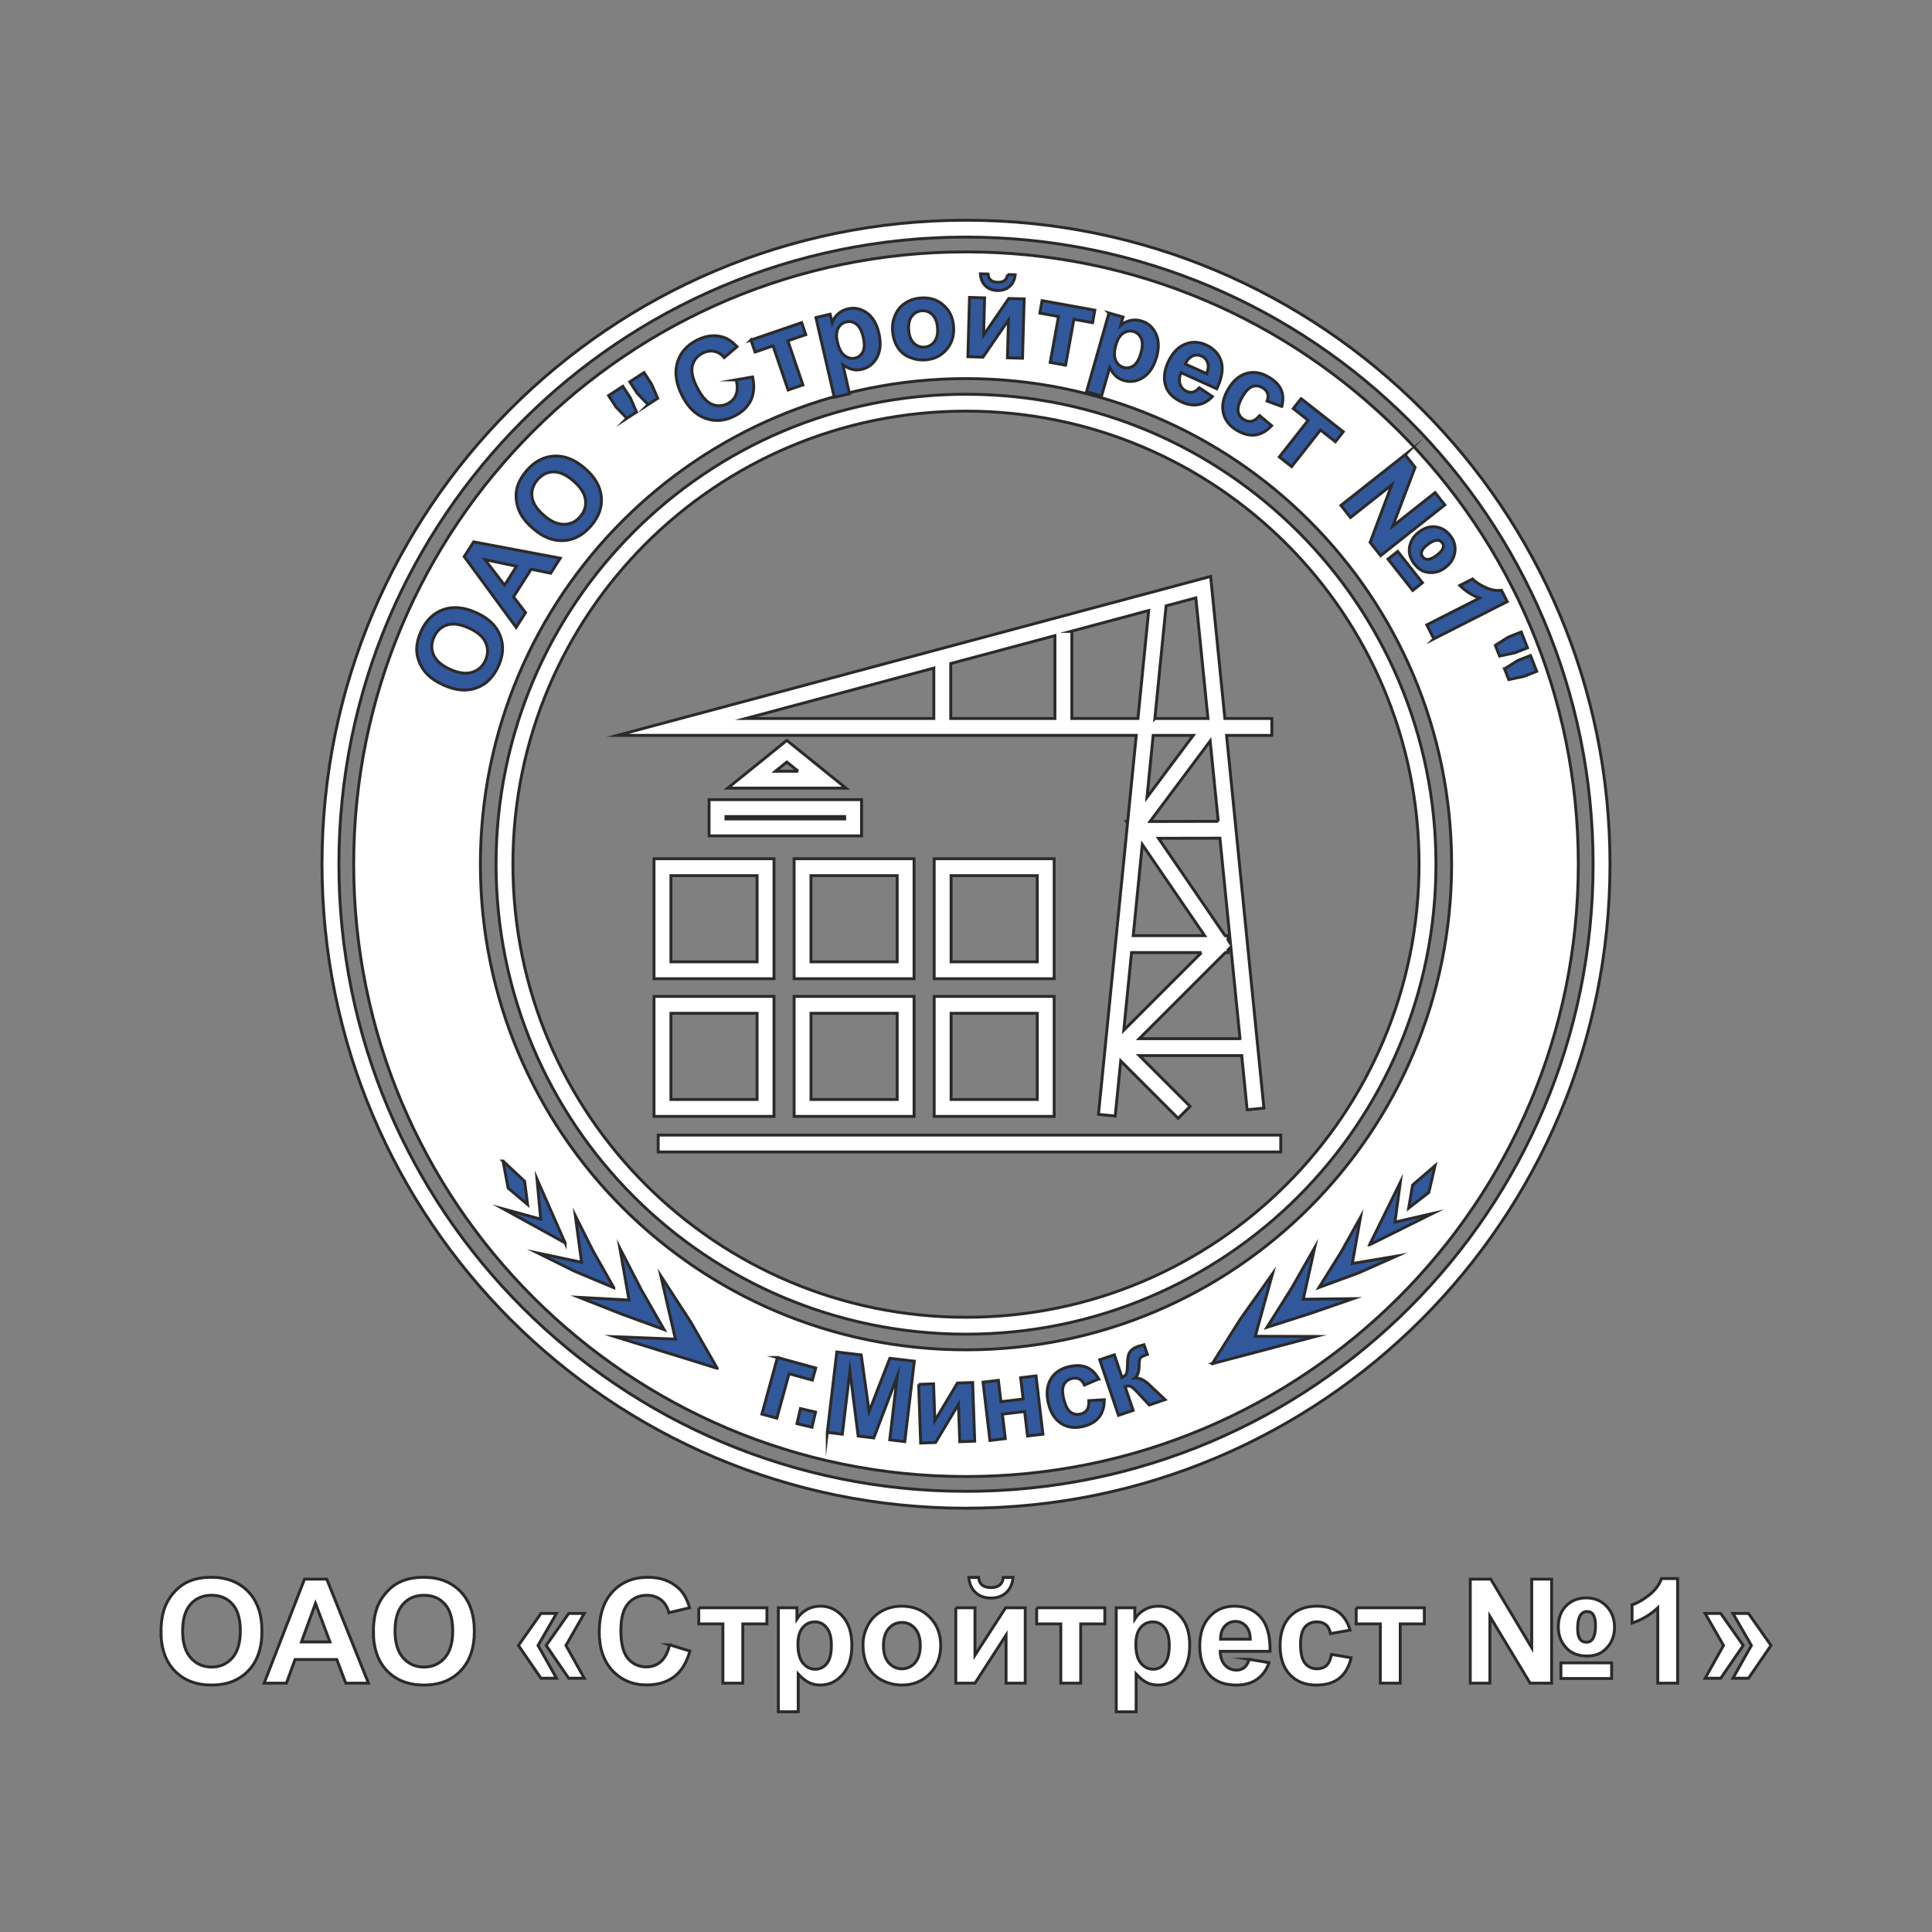 <?xml version="1.0" encoding="UTF-8"?>
<!DOCTYPE svg PUBLIC "-//W3C//DTD SVG 1.0//EN" "http://www.w3.org/TR/2001/REC-SVG-20010904/DTD/svg10.dtd">
<!-- Creator: CorelDRAW 2021 (64-Bit) -->
<svg xmlns="http://www.w3.org/2000/svg" xml:space="preserve" width="600px" height="600px" version="1.0" shape-rendering="geometricPrecision" text-rendering="geometricPrecision" image-rendering="optimizeQuality" fill-rule="evenodd" clip-rule="evenodd"
viewBox="0 0 600 600"
 xmlns:xlink="http://www.w3.org/1999/xlink"
 xmlns:xodm="http://www.corel.com/coreldraw/odm/2003">
 <rect x="0" y="0" width="600" height="600" fill="#808080" stroke="none"/>
 <g id="Слой_x0020_1">
  <g id="_1775073790960">
   <rect fill="none" width="600" height="600"/>
   <g>
    <g>
     <path fill="white" fill-rule="nonzero" stroke="#2B2A29" stroke-width="0.9" stroke-miterlimit="22.926" d="M300 122.44c40.3,0 76.79,16.33 103.2,42.74 26.41,26.41 42.75,62.91 42.75,103.21 0,40.3 -16.34,76.79 -42.75,103.2 -26.41,26.41 -62.9,42.75 -103.2,42.75 -40.3,0 -76.8,-16.34 -103.21,-42.75 -26.41,-26.41 -42.74,-62.9 -42.74,-103.2 0,-40.3 16.33,-76.8 42.74,-103.21 26.41,-26.41 62.91,-42.74 103.21,-42.74zm0 -44.21c52.51,0 100.05,21.29 134.46,55.7 34.41,34.41 55.7,81.95 55.7,134.46 0,52.5 -21.29,100.05 -55.7,134.46 -34.41,34.41 -81.96,55.7 -134.46,55.7 -52.51,0 -100.05,-21.29 -134.46,-55.7 -34.41,-34.41 -55.7,-81.95 -55.7,-134.46 0,-52.51 21.29,-100.05 55.7,-134.46 34.41,-34.41 81.95,-55.7 134.46,-55.7zm106.64 83.52c-27.29,-27.29 -64.99,-44.17 -106.64,-44.17 -41.65,0 -79.36,16.88 -106.64,44.17 -27.29,27.28 -44.17,64.99 -44.17,106.64 0,41.64 16.88,79.35 44.17,106.64 27.28,27.29 64.99,44.17 106.64,44.17 41.64,0 79.35,-16.88 106.64,-44.17 27.29,-27.29 44.17,-65 44.17,-106.64 0,-41.65 -16.88,-79.36 -44.17,-106.64zm-106.64 -93.36c55.23,0 105.23,22.39 141.42,58.58 36.19,36.19 58.58,86.19 58.58,141.42 0,55.23 -22.39,105.23 -58.58,141.42 -36.19,36.19 -86.19,58.58 -141.42,58.58 -55.23,0 -105.23,-22.39 -141.42,-58.58 -36.19,-36.19 -58.58,-86.19 -58.58,-141.42 0,-55.23 22.39,-105.23 58.58,-141.42 36.19,-36.19 86.19,-58.58 141.42,-58.58zm137.71 62.29c-35.24,-35.24 -83.93,-57.05 -137.71,-57.05 -53.78,0 -102.47,21.81 -137.71,57.05 -35.24,35.24 -57.04,83.93 -57.04,137.71 0,53.78 21.8,102.47 57.04,137.71 35.24,35.24 83.93,57.04 137.71,57.04 53.78,0 102.47,-21.8 137.71,-57.04 35.24,-35.24 57.04,-83.93 57.04,-137.71 0,-53.78 -21.8,-102.47 -57.04,-137.71zm-38.22 38.21c-25.46,-25.46 -60.64,-41.21 -99.49,-41.21 -38.86,0 -74.04,15.75 -99.5,41.21 -25.46,25.46 -41.21,60.64 -41.21,99.5 0,38.85 15.75,74.03 41.21,99.49 25.46,25.46 60.64,41.21 99.5,41.21 38.85,0 74.03,-15.75 99.49,-41.21 25.46,-25.46 41.21,-60.64 41.21,-99.49 0,-38.86 -15.75,-74.04 -41.21,-99.5z"/>
     <path fill="#31589B" stroke="#2B2A29" stroke-width="0.9" stroke-miterlimit="22.926" d="M137.84 212.79c-2.37,-1.06 -4.19,-2.31 -5.48,-3.74 -0.94,-1.06 -1.68,-2.26 -2.21,-3.6 -0.53,-1.33 -0.77,-2.64 -0.74,-3.93 0.04,-1.72 0.48,-3.53 1.33,-5.41 1.54,-3.42 3.83,-5.67 6.88,-6.77 3.05,-1.1 6.46,-0.79 10.24,0.91 3.75,1.69 6.23,4.03 7.42,7.02 1.21,2.98 1.04,6.18 -0.49,9.59 -1.56,3.44 -3.84,5.72 -6.87,6.8 -3.02,1.09 -6.38,0.8 -10.08,-0.87zm2.01 -4.89c2.63,1.18 4.9,1.47 6.8,0.87 1.9,-0.6 3.28,-1.84 4.12,-3.71 0.84,-1.87 0.86,-3.71 0.06,-5.52 -0.81,-1.8 -2.56,-3.31 -5.25,-4.52 -2.66,-1.2 -4.91,-1.51 -6.74,-0.93 -1.84,0.58 -3.19,1.83 -4.06,3.77 -0.87,1.93 -0.91,3.79 -0.12,5.56 0.8,1.78 2.53,3.28 5.19,4.48zm34.14 -34.55l-2.97 4.67 -6.06 -1.25 -5.48 8.6 3.74 4.88 -2.92 4.59 -16.13 -21.98 2.92 -4.58 26.9 5.07zm-13.55 2.51l-9.84 -2.07 6.09 7.95 3.75 -5.88zm5.16 -11.67c-1.96,-1.69 -3.36,-3.41 -4.19,-5.15 -0.6,-1.28 -0.97,-2.64 -1.09,-4.07 -0.13,-1.43 0.01,-2.76 0.4,-3.99 0.53,-1.63 1.47,-3.24 2.82,-4.81 2.46,-2.84 5.29,-4.34 8.53,-4.53 3.23,-0.18 6.41,1.08 9.55,3.79 3.12,2.69 4.82,5.64 5.12,8.84 0.31,3.21 -0.77,6.23 -3.2,9.06 -2.48,2.86 -5.32,4.38 -8.52,4.56 -3.21,0.18 -6.35,-1.05 -9.42,-3.7zm3.32 -4.12c2.19,1.89 4.27,2.81 6.27,2.77 2,-0.03 3.67,-0.83 5,-2.38 1.35,-1.55 1.88,-3.31 1.63,-5.27 -0.26,-1.96 -1.51,-3.91 -3.74,-5.83 -2.21,-1.91 -4.28,-2.85 -6.2,-2.81 -1.93,0.03 -3.58,0.85 -4.96,2.45 -1.38,1.61 -1.95,3.38 -1.7,5.31 0.25,1.93 1.49,3.85 3.7,5.76zm59.7 -42.11l5.12 -0.89c0.59,2.85 0.39,5.27 -0.57,7.29 -0.97,2.01 -2.67,3.64 -5.1,4.87 -3.01,1.53 -6.01,1.76 -9,0.69 -2.97,-1.08 -5.37,-3.4 -7.19,-6.96 -1.91,-3.78 -2.43,-7.21 -1.54,-10.28 0.88,-3.08 2.92,-5.43 6.09,-7.04 2.78,-1.41 5.45,-1.73 8.01,-0.97 1.53,0.45 3.01,1.45 4.45,3.01l-3.98 3.37c-0.87,-1.04 -1.9,-1.68 -3.09,-1.93 -1.2,-0.24 -2.41,-0.06 -3.62,0.56 -1.68,0.85 -2.74,2.15 -3.17,3.89 -0.44,1.73 0.03,3.95 1.4,6.65 1.45,2.86 3,4.64 4.65,5.33 1.65,0.69 3.3,0.62 4.95,-0.22 1.22,-0.62 2.08,-1.54 2.55,-2.76 0.49,-1.22 0.5,-2.75 0.04,-4.61zm4.59 -12.36l15.76 -5.4 1.27 3.73 -5.57 1.91 4.69 13.7 -4.6 1.58 -4.69 -13.71 -5.58 1.92 -1.28 -3.73zm20.17 -6.99l4.43 -1.02 0.61 2.63c0.37,-1.03 0.97,-1.93 1.82,-2.72 0.86,-0.78 1.88,-1.3 3.08,-1.58 2.08,-0.48 4.03,-0.07 5.86,1.23 1.83,1.3 3.09,3.41 3.76,6.33 0.69,3.01 0.5,5.5 -0.58,7.51 -1.08,2 -2.67,3.24 -4.76,3.72 -0.99,0.23 -1.93,0.24 -2.83,0.03 -0.89,-0.21 -1.9,-0.68 -3.01,-1.44l2.07 8.99 -4.74 1.09 -5.71 -24.77zm6.68 7.62c0.46,2.03 1.21,3.43 2.23,4.21 1.02,0.78 2.1,1.04 3.25,0.78 1.1,-0.25 1.91,-0.91 2.44,-1.97 0.53,-1.05 0.55,-2.59 0.09,-4.61 -0.44,-1.9 -1.13,-3.21 -2.1,-3.95 -0.96,-0.75 -2,-0.98 -3.11,-0.73 -1.16,0.27 -2.02,0.94 -2.58,2.01 -0.56,1.08 -0.63,2.5 -0.22,4.26zm17.13 -3.61c-0.12,-1.62 0.15,-3.21 0.84,-4.78 0.68,-1.58 1.71,-2.82 3.11,-3.72 1.4,-0.91 2.99,-1.44 4.79,-1.57 2.78,-0.22 5.12,0.51 7.03,2.18 1.92,1.68 2.97,3.89 3.18,6.65 0.22,2.78 -0.5,5.16 -2.15,7.12 -1.65,1.97 -3.84,3.06 -6.56,3.26 -1.68,0.13 -3.31,-0.13 -4.9,-0.78 -1.58,-0.64 -2.82,-1.66 -3.73,-3.08 -0.91,-1.41 -1.45,-3.17 -1.61,-5.28zm5.01 -0.13c0.14,1.83 0.68,3.19 1.62,4.1 0.94,0.9 2.04,1.3 3.3,1.21 1.27,-0.1 2.29,-0.66 3.07,-1.7 0.79,-1.03 1.11,-2.48 0.97,-4.32 -0.14,-1.8 -0.68,-3.15 -1.61,-4.06 -0.93,-0.91 -2.03,-1.31 -3.29,-1.21 -1.27,0.1 -2.29,0.66 -3.08,1.7 -0.79,1.03 -1.12,2.46 -0.98,4.28zm18.89 -10.12l4.69 0.13 -0.32 11.57 7.81 -11.37 4.79 0.13 -0.51 18.42 -4.68 -0.13 0.32 -11.74 -7.91 11.53 -4.69 -0.13 0.5 -18.41zm11.81 -7.1l2.38 0.06c-0.18,1.57 -0.77,2.78 -1.76,3.65 -0.99,0.87 -2.24,1.28 -3.78,1.24 -1.54,-0.04 -2.77,-0.52 -3.71,-1.44 -0.94,-0.92 -1.46,-2.17 -1.56,-3.74l2.38 0.06c0.06,0.82 0.33,1.45 0.81,1.88 0.49,0.43 1.21,0.66 2.15,0.69 0.94,0.03 1.67,-0.16 2.18,-0.57 0.5,-0.41 0.8,-1.02 0.91,-1.83zm10.73 8.09l16.38 2.97 -0.7 3.88 -5.8 -1.05 -2.58 14.25 -4.78 -0.87 2.58 -14.25 -5.8 -1.05 0.7 -3.88zm20.77 3.85l4.37 1.25 -0.74 2.6c0.82,-0.73 1.79,-1.23 2.91,-1.5 1.12,-0.27 2.28,-0.24 3.46,0.1 2.05,0.58 3.56,1.89 4.54,3.91 0.97,2.02 1.05,4.48 0.23,7.36 -0.85,2.96 -2.23,5.05 -4.14,6.29 -1.91,1.23 -3.9,1.55 -5.96,0.96 -0.98,-0.28 -1.81,-0.73 -2.5,-1.34 -0.68,-0.62 -1.33,-1.53 -1.94,-2.72l-2.53 8.87 -4.67 -1.34 6.97 -24.44zm2.16 9.9c-0.57,2 -0.6,3.58 -0.08,4.77 0.52,1.17 1.34,1.92 2.47,2.24 1.09,0.31 2.11,0.13 3.09,-0.54 0.97,-0.67 1.74,-2 2.3,-4 0.54,-1.86 0.56,-3.35 0.07,-4.47 -0.48,-1.11 -1.27,-1.83 -2.37,-2.14 -1.14,-0.32 -2.22,-0.15 -3.22,0.52 -1.01,0.67 -1.76,1.88 -2.26,3.62zm25.87 13.31l4.1 2.74c-1.3,1.37 -2.76,2.2 -4.36,2.5 -1.62,0.29 -3.35,0.02 -5.18,-0.8 -2.92,-1.32 -4.65,-3.25 -5.19,-5.79 -0.42,-2.03 -0.11,-4.21 0.95,-6.55 1.25,-2.78 2.97,-4.63 5.12,-5.56 2.17,-0.93 4.36,-0.88 6.58,0.12 2.5,1.12 4.09,2.83 4.8,5.14 0.69,2.3 0.24,5.14 -1.36,8.52l-11.1 -5.01c-0.56,1.33 -0.67,2.52 -0.31,3.56 0.35,1.04 1.03,1.79 2.05,2.25 0.69,0.32 1.36,0.39 2,0.22 0.65,-0.16 1.28,-0.61 1.9,-1.34zm2.29 -4.39c0.54,-1.3 0.66,-2.43 0.33,-3.38 -0.33,-0.96 -0.94,-1.64 -1.85,-2.05 -0.97,-0.43 -1.93,-0.44 -2.88,-0.02 -0.95,0.43 -1.68,1.26 -2.22,2.47l6.62 2.98zm23.37 10.2l-4.57 -1.67c0.34,-0.9 0.38,-1.7 0.13,-2.41 -0.26,-0.7 -0.78,-1.28 -1.57,-1.74 -1.05,-0.61 -2.1,-0.73 -3.14,-0.37 -1.05,0.37 -2.06,1.4 -3.05,3.1 -1.1,1.9 -1.55,3.42 -1.38,4.57 0.19,1.15 0.81,2.03 1.88,2.65 0.79,0.46 1.58,0.61 2.35,0.45 0.78,-0.16 1.59,-0.74 2.45,-1.73l3.73 3.11c-1.53,1.65 -3.19,2.62 -4.97,2.88 -1.78,0.27 -3.7,-0.19 -5.75,-1.38 -2.32,-1.35 -3.76,-3.16 -4.28,-5.43 -0.54,-2.28 -0.05,-4.72 1.46,-7.32 1.53,-2.64 3.41,-4.28 5.65,-4.95 2.24,-0.66 4.55,-0.31 6.91,1.07 1.94,1.12 3.24,2.43 3.9,3.93 0.66,1.5 0.74,3.24 0.25,5.24zm5.98 -2.44l13.09 10.29 -2.44 3.1 -4.63 -3.64 -8.96 11.38 -3.82 -3.01 8.96 -11.38 -4.63 -3.65 2.43 -3.09zm32.31 17.42l3.1 3.92 -6.93 18.24 13.14 -10.38 3.01 3.82 -19.94 15.75 -3.26 -4.12 6.71 -17.83 -12.8 10.11 -2.97 -3.76 19.94 -15.75zm4.19 24.1c1.7,-1.34 3.44,-1.9 5.24,-1.68 1.81,0.21 3.32,1.11 4.55,2.66 1.25,1.58 1.73,3.3 1.46,5.16 -0.27,1.87 -1.21,3.44 -2.83,4.71 -1.01,0.81 -2.08,1.32 -3.2,1.54 -1.11,0.22 -2.23,0.16 -3.36,-0.18 -1.13,-0.34 -2.17,-1.11 -3.12,-2.32 -1.35,-1.7 -1.87,-3.46 -1.56,-5.29 0.31,-1.83 1.25,-3.36 2.82,-4.6zm2.57 3.99c-0.87,0.68 -1.4,1.33 -1.61,1.95 -0.21,0.62 -0.09,1.21 0.35,1.77 0.46,0.58 1.08,0.81 1.84,0.68 0.76,-0.13 1.68,-0.62 2.75,-1.47 0.89,-0.7 1.45,-1.36 1.68,-1.98 0.24,-0.62 0.15,-1.19 -0.28,-1.72 -0.47,-0.61 -1.11,-0.85 -1.9,-0.72 -0.79,0.12 -1.74,0.62 -2.83,1.49zm-9.07 1.96l7.68 9.72 -3.01 2.38 -7.68 -9.72 3.01 -2.38zm11.23 27.15l-2.2 -4.34 16.4 -8.33c-2.29,-0.82 -4.34,-2.13 -6.14,-3.92l3.95 -2.01c0.95,0.94 2.27,1.82 3.98,2.61 1.71,0.81 3.38,1.1 5.01,0.9l1.79 3.52 -22.79 11.57zm19.09 2.01l4.07 -2.58 3.99 -1.57 1.93 4.93 -4 1.56 -4.68 0.99 -1.31 -3.33zm2.86 7.3l4.07 -2.58 3.99 -1.56 1.93 4.92 -4 1.57 -4.69 0.98 -1.3 -3.33z"/>
     <path fill="#31589B" fill-rule="nonzero" stroke="#2B2A29" stroke-width="0.9" stroke-miterlimit="22.926" d="M241.44 421.58l11.89 3.27 -1.04 3.76 -7.24 -1.99 -3.8 13.81 -4.64 -1.27 4.83 -17.58zm6.06 20.55l1.09 -4.68 4.68 1.09 -1.09 4.69 -4.68 -1.1zm9.42 2.72l2.96 -24.97 7.58 0.9 2.45 17.56 6.44 -16.51 7.6 0.9 -2.96 24.97 -4.67 -0.55 2.31 -19.66 -7.26 19.07 -4.86 -0.58 -2.57 -20.23 -2.34 19.65 -4.68 -0.55zm28.38 -14.92l4.63 -0.16 0.39 11.45 7.02 -11.7 4.73 -0.16 0.63 18.21 -4.64 0.16 -0.39 -11.61 -7.12 11.87 -4.63 0.16 -0.62 -18.22zm19.99 -0.68l4.77 -0.57 0.79 6.63 6.9 -0.82 -0.78 -6.62 4.78 -0.57 2.14 18.1 -4.78 0.56 -0.9 -7.6 -6.9 0.82 0.9 7.6 -4.78 0.57 -2.14 -18.1zm35.93 -1l-4.43 1.89c-0.37,-0.88 -0.88,-1.49 -1.54,-1.83 -0.66,-0.34 -1.43,-0.41 -2.31,-0.21 -1.17,0.28 -2.01,0.9 -2.52,1.87 -0.51,0.97 -0.55,2.4 -0.11,4.3 0.49,2.11 1.19,3.52 2.09,4.23 0.91,0.71 1.96,0.92 3.15,0.65 0.89,-0.21 1.56,-0.63 2.01,-1.27 0.45,-0.64 0.65,-1.61 0.59,-2.9l4.8 -0.28c0.01,2.23 -0.54,4.05 -1.64,5.44 -1.11,1.4 -2.8,2.36 -5.09,2.89 -2.59,0.6 -4.85,0.25 -6.77,-1.03 -1.92,-1.28 -3.22,-3.38 -3.89,-6.28 -0.67,-2.94 -0.42,-5.4 0.75,-7.39 1.16,-2 3.07,-3.3 5.71,-3.91 2.16,-0.49 3.98,-0.42 5.47,0.22 1.49,0.63 2.73,1.84 3.73,3.61zm0.31 -5.97l4.55 -1.53 2.38 7.05c0.73,-0.35 1.19,-0.76 1.38,-1.24 0.19,-0.49 0.29,-1.44 0.3,-2.87 0.02,-1.9 0.29,-3.2 0.82,-3.91 0.54,-0.71 1.37,-1.25 2.5,-1.64 0.35,-0.11 0.96,-0.28 1.83,-0.52l1.04 3c-1.21,0.41 -1.94,0.78 -2.2,1.12 -0.26,0.36 -0.39,1.19 -0.37,2.5 0,1.77 -0.44,3.01 -1.32,3.71 1.58,-0.09 3.22,0.76 4.93,2.54 0.09,0.09 0.19,0.18 0.3,0.28l4.15 3.9 -4.9 1.66 -3.97 -4.24c-0.8,-0.86 -1.43,-1.37 -1.87,-1.54 -0.43,-0.18 -0.99,-0.15 -1.67,0.08l2.5 7.38 -4.56 1.54 -5.82 -17.27z"/>
     <path fill="#31589B" stroke="#2B2A29" stroke-width="0.9" stroke-miterlimit="22.926" d="M194.68 129.91l-3.34 -3.47 -2.34 -3.59 4.44 -2.88 2.33 3.6 1.91 4.39 -3 1.95zm6.58 -4.27l-3.34 -3.47 -2.34 -3.59 4.44 -2.88 2.33 3.6 1.91 4.39 -3 1.95z"/>
     <path fill="#31589B" stroke="#2B2A29" stroke-width="0.9" stroke-miterlimit="22.926" d="M376.48 423.5l16.03 -4.22 16.03 -4.23 -18.71 -0.06 5.35 -19.38 -9.86 13.87 -8.84 14.02zm69.19 -61.49l-1.93 8.32 -6.26 4.85 1.21 -7.16 6.98 -6.01zm-20.34 24.58l9.78 -4.86 9.77 -4.86 -11.66 2.67 1.67 -12.38 -4.78 9.71 -4.78 9.72zm-15.7 13.25l12.42 -4.58 11.62 -5.16 -13.7 2.3 2.54 -14.35 -6 10.75 -6.88 11.04zm-16.17 12.37l13.41 -4.28 13.37 -4.62 -15.5 0.18 3.54 -15.99 -7.24 12.68 -7.58 12.03z"/>
     <path fill="#31589B" stroke="#2B2A29" stroke-width="0.9" stroke-miterlimit="22.926" d="M222.74 424.94l-15.83 -4.9 -15.84 -4.9 18.69 0.73 -4.52 -19.59 9.27 14.27 8.23 14.39zm-66.52 -64.37l1.58 8.4 6.05 5.11 -0.91 -7.21 -6.72 -6.3zm19.28 25.42l-9.56 -5.27 -9.55 -5.26 11.53 3.15 -1.15 -12.44 4.37 9.91 4.36 9.91zm15.13 13.91l-12.21 -5.11 -11.4 -5.65 13.6 2.88 -1.94 -14.44 5.54 10.99 6.41 11.33zm15.63 13.03l-13.22 -4.83 -13.16 -5.19 15.47 0.84 -2.85 -16.12 6.69 12.97 7.07 12.33z"/>
     <path fill="white" fill-rule="nonzero" stroke="#2B2A29" stroke-width="0.9" stroke-miterlimit="22.926" d="M394.98 228.38l-14.06 0 11.6 115.76 -5.21 0.51 -1.68 -16.83 -31.82 0 15.78 15.78 -3.71 3.71 -17.83 -17.83 -1.71 17.12 -5.2 -0.52 9.03 -90.52 -0.29 -0.42 0.33 0 2.67 -26.76 -161.12 0c61.4,-16.45 122.8,-32.93 184.21,-49.36l4.42 44.12 14.59 0 0 5.24zm-24.4 0l-12.45 0 -1.92 19.24 14.37 -19.24zm-139 -5.24l58.43 0 0 -15.66 -58.43 15.66zm63.68 0l32.36 0 0 -25.74 -32.36 8.67 0 17.07zm37.61 0l20.53 0 3.34 -33.54 -24.19 6.48 0.32 0 0 27.06zm25.78 0l16.49 0 -3.76 -37.46 -9.24 2.47 -3.49 34.99zm26.45 99.43l-2.85 -28.44 -0.88 0.88 0 0.82 -0.82 0 -26.74 26.74 31.29 0zm-2.96 -29.53l-3.28 -32.73 -19.08 0.03 20.68 30.24 0.91 0 0 1.33 0.77 1.13zm-3.8 -37.96l-2.51 -24.96 -18.68 25 21.19 -0.04zm-26.41 35.5l22.19 0 -19.37 -28.31 -2.82 28.31zm21.21 5.25l-21.73 0 -2.41 24.13 24.14 -24.13zm-168.73 56.68l193.34 0 0 5.24 -193.34 0 0 -5.24zm1.33 -43.07l34.63 0 0 37.26 -37.26 0 0 -37.26 2.63 0zm29.38 5.25l-26.76 0 0 26.76 26.76 0 0 -26.76zm10.88 -83.43l16.71 13.5 -36.7 0 18.35 -14.83 1.64 1.33zm1.89 8.25l-3.53 -2.85 -3.53 2.85 7.06 0zm-25.06 8.83l44.74 0 0 11.24 -47.36 0 0 -11.24 2.62 0zm39.49 5.25l-36.87 0 0 0.75 36.87 0 0 -0.75zm30.43 13.1l34.63 0 0 37.26 -37.26 0 0 -37.26 2.63 0zm29.38 5.25l-26.76 0 0 26.76 26.76 0 0 -26.76zm-72.89 -5.25l34.63 0 0 37.26 -37.25 0 0 -37.26 2.62 0zm29.39 5.25l-26.77 0 0 26.76 26.77 0 0 -26.76zm-72.89 -5.25l34.63 0 0 37.26 -37.26 0 0 -37.26 2.63 0zm29.38 5.25l-26.76 0 0 26.76 26.76 0 0 -26.76zm57.63 37.5l34.63 0 0 37.26 -37.26 0 0 -37.26 2.63 0zm29.38 5.25l-26.76 0 0 26.76 26.76 0 0 -26.76zm-72.89 -5.25l34.63 0 0 37.26 -37.25 0 0 -37.26 2.62 0zm29.39 5.25l-26.77 0 0 26.76 26.77 0 0 -26.76z"/>
    </g>
    <g>
     <path fill="white" fill-rule="nonzero" stroke="#2B2A29" stroke-width="0.9" stroke-miterlimit="22.926" d="M50 506.77c0,-3.29 0.5,-6.06 1.48,-8.3 0.73,-1.65 1.74,-3.13 3.01,-4.44 1.27,-1.31 2.66,-2.28 4.17,-2.92 2.02,-0.85 4.34,-1.27 6.97,-1.27 4.77,0 8.57,1.48 11.44,4.43 2.86,2.96 4.28,7.08 4.28,12.35 0,5.22 -1.42,9.31 -4.25,12.26 -2.84,2.96 -6.63,4.43 -11.38,4.43 -4.8,0 -8.63,-1.47 -11.46,-4.41 -2.84,-2.93 -4.26,-6.97 -4.26,-12.13zm6.72 -0.22c0,3.66 0.85,6.44 2.54,8.33 1.7,1.89 3.85,2.84 6.45,2.84 2.61,0 4.74,-0.94 6.42,-2.82 1.67,-1.88 2.5,-4.69 2.5,-8.44 0,-3.71 -0.81,-6.47 -2.44,-8.29 -1.63,-1.83 -3.78,-2.74 -6.48,-2.74 -2.69,0 -4.87,0.92 -6.51,2.77 -1.65,1.85 -2.48,4.63 -2.48,8.35zm57.7 16.17l-7.04 0 -2.79 -7.35 -12.96 0 -2.68 7.35 -6.92 0 12.54 -32.3 6.91 0 12.94 32.3zm-11.95 -12.81l-4.49 -11.95 -4.36 11.95 8.85 0zm13.49 -3.14c0,-3.29 0.49,-6.06 1.48,-8.3 0.73,-1.65 1.74,-3.13 3.01,-4.44 1.27,-1.31 2.66,-2.28 4.17,-2.92 2.01,-0.85 4.34,-1.27 6.97,-1.27 4.77,0 8.57,1.48 11.44,4.43 2.85,2.96 4.28,7.08 4.28,12.35 0,5.22 -1.42,9.31 -4.25,12.26 -2.84,2.96 -6.64,4.43 -11.38,4.43 -4.8,0 -8.63,-1.47 -11.47,-4.41 -2.83,-2.93 -4.25,-6.97 -4.25,-12.13zm6.72 -0.22c0,3.66 0.85,6.44 2.54,8.33 1.69,1.89 3.84,2.84 6.44,2.84 2.61,0 4.75,-0.94 6.43,-2.82 1.67,-1.88 2.5,-4.69 2.5,-8.44 0,-3.71 -0.81,-6.47 -2.44,-8.29 -1.63,-1.83 -3.79,-2.74 -6.49,-2.74 -2.69,0 -4.86,0.92 -6.51,2.77 -1.64,1.85 -2.47,4.63 -2.47,8.35z"/>
     <path fill="white" fill-rule="nonzero" stroke="#2B2A29" stroke-width="0.9" stroke-miterlimit="22.926" d="M172.83 501.07l-5.73 9.94 5.73 10.18 -4.83 0 -6.99 -10.18 6.99 -9.94 4.83 0zm8.62 0l-5.69 9.94 5.69 10.18 -4.83 0 -6.99 -10.18 6.99 -9.94 4.83 0zm26.49 9.74l6.31 1.94c-0.97,3.56 -2.58,6.2 -4.84,7.93 -2.26,1.72 -5.11,2.59 -8.58,2.59 -4.29,0 -7.82,-1.47 -10.59,-4.4 -2.75,-2.94 -4.14,-6.94 -4.14,-12.03 0,-5.38 1.39,-9.56 4.17,-12.54 2.77,-2.98 6.43,-4.46 10.95,-4.46 3.96,0 7.17,1.17 9.63,3.51 1.48,1.38 2.58,3.36 3.31,5.96l-6.45 1.53c-0.38,-1.67 -1.18,-2.99 -2.39,-3.96 -1.22,-0.97 -2.69,-1.45 -4.42,-1.45 -2.4,0 -4.35,0.86 -5.84,2.58 -1.49,1.71 -2.24,4.49 -2.24,8.34 0,4.08 0.74,6.99 2.21,8.72 1.47,1.74 3.38,2.6 5.73,2.6 1.74,0 3.24,-0.55 4.48,-1.65 1.25,-1.11 2.16,-2.84 2.7,-5.21zm9.07 -11.5l21.16 0 0 5.01 -7.49 0 0 18.4 -6.18 0 0 -18.4 -7.49 0 0 -5.01zm24.71 0l5.77 0 0 3.44c0.76,-1.18 1.76,-2.12 3.04,-2.85 1.28,-0.73 2.7,-1.09 4.26,-1.09 2.71,0 5.02,1.07 6.92,3.21 1.89,2.12 2.84,5.1 2.84,8.91 0,3.91 -0.96,6.95 -2.87,9.12 -1.91,2.18 -4.22,3.26 -6.94,3.26 -1.3,0 -2.47,-0.26 -3.52,-0.77 -1.05,-0.52 -2.16,-1.4 -3.32,-2.64l0 11.71 -6.18 0 0 -32.3zm6.09 11.35c0,2.63 0.52,4.58 1.57,5.85 1.03,1.25 2.3,1.88 3.79,1.88 1.44,0 2.63,-0.58 3.59,-1.73 0.95,-1.16 1.43,-3.06 1.43,-5.7 0,-2.46 -0.49,-4.29 -1.48,-5.48 -0.97,-1.2 -2.19,-1.79 -3.64,-1.79 -1.51,0 -2.77,0.58 -3.76,1.76 -1,1.17 -1.5,2.9 -1.5,5.21zm20.2 0.07c0,-2.06 0.51,-4.05 1.52,-5.98 1.02,-1.93 2.45,-3.39 4.31,-4.41 1.86,-1.02 3.93,-1.53 6.22,-1.53 3.54,0 6.44,1.15 8.7,3.45 2.26,2.31 3.39,5.21 3.39,8.73 0,3.55 -1.14,6.49 -3.42,8.82 -2.29,2.34 -5.16,3.5 -8.62,3.5 -2.15,0 -4.19,-0.49 -6.14,-1.46 -1.94,-0.97 -3.42,-2.39 -4.44,-4.27 -1.01,-1.87 -1.52,-4.16 -1.52,-6.85zm6.36 0.33c0,2.33 0.55,4.11 1.65,5.34 1.11,1.24 2.46,1.86 4.08,1.86 1.61,0 2.96,-0.62 4.05,-1.86 1.09,-1.23 1.64,-3.03 1.64,-5.38 0,-2.3 -0.55,-4.06 -1.64,-5.3 -1.09,-1.24 -2.44,-1.85 -4.05,-1.85 -1.62,0 -2.97,0.61 -4.08,1.85 -1.1,1.24 -1.65,3.02 -1.65,5.34zm22.46 -11.75l5.96 0 0 14.71 9.52 -14.71 6.09 0 0 23.41 -5.96 0 0 -14.92 -9.65 14.92 -5.96 0 0 -23.41zm14.76 -9.43l3.02 0c-0.17,1.99 -0.88,3.56 -2.1,4.7 -1.23,1.14 -2.82,1.71 -4.76,1.71 -1.96,0 -3.55,-0.57 -4.77,-1.71 -1.23,-1.14 -1.93,-2.71 -2.11,-4.7l3.03 0c0.1,1.04 0.46,1.83 1.09,2.36 0.63,0.53 1.55,0.8 2.76,0.8 1.19,0 2.11,-0.27 2.74,-0.8 0.63,-0.53 0.99,-1.32 1.1,-2.36zm10.36 9.43l21.16 0 0 5.01 -7.49 0 0 18.4 -6.18 0 0 -18.4 -7.49 0 0 -5.01zm24.71 0l5.77 0 0 3.44c0.75,-1.18 1.76,-2.12 3.04,-2.85 1.28,-0.73 2.7,-1.09 4.25,-1.09 2.72,0 5.03,1.07 6.92,3.21 1.9,2.12 2.84,5.1 2.84,8.91 0,3.91 -0.95,6.95 -2.86,9.12 -1.91,2.18 -4.23,3.26 -6.95,3.26 -1.29,0 -2.47,-0.26 -3.52,-0.77 -1.04,-0.52 -2.16,-1.4 -3.31,-2.64l0 11.71 -6.18 0 0 -32.3zm6.09 11.35c0,2.63 0.51,4.58 1.56,5.85 1.04,1.25 2.31,1.88 3.8,1.88 1.43,0 2.63,-0.58 3.58,-1.73 0.96,-1.16 1.43,-3.06 1.43,-5.7 0,-2.46 -0.49,-4.29 -1.47,-5.48 -0.98,-1.2 -2.2,-1.79 -3.65,-1.79 -1.51,0 -2.77,0.58 -3.76,1.76 -1,1.17 -1.49,2.9 -1.49,5.21zm35.18 4.66l6.18 1.04c-0.79,2.27 -2.05,3.99 -3.75,5.17 -1.72,1.19 -3.86,1.78 -6.42,1.78 -4.07,0 -7.09,-1.33 -9.03,-3.99 -1.55,-2.14 -2.32,-4.83 -2.32,-8.09 0,-3.88 1.01,-6.92 3.04,-9.12 2.02,-2.2 4.58,-3.3 7.68,-3.3 3.48,0 6.22,1.15 8.23,3.45 2.01,2.31 2.97,5.83 2.88,10.58l-15.47 0c0.05,1.84 0.54,3.27 1.5,4.29 0.94,1.02 2.13,1.53 3.55,1.53 0.96,0 1.78,-0.26 2.43,-0.79 0.66,-0.52 1.16,-1.37 1.5,-2.55zm0.36 -6.27c-0.05,-1.79 -0.51,-3.16 -1.39,-4.09 -0.88,-0.94 -1.94,-1.41 -3.21,-1.41 -1.34,0 -2.45,0.5 -3.33,1.48 -0.88,0.99 -1.31,2.33 -1.3,4.02l9.23 0zm30.99 -2.79l-6.09 1.08c-0.2,-1.21 -0.67,-2.12 -1.4,-2.74 -0.73,-0.61 -1.67,-0.91 -2.82,-0.91 -1.55,0 -2.78,0.53 -3.7,1.6 -0.91,1.06 -1.37,2.85 -1.37,5.35 0,2.78 0.46,4.74 1.4,5.9 0.93,1.15 2.18,1.72 3.74,1.72 1.17,0 2.14,-0.34 2.88,-1.01 0.75,-0.67 1.28,-1.82 1.59,-3.46l6.09 1.04c-0.63,2.8 -1.84,4.91 -3.63,6.34 -1.79,1.43 -4.19,2.14 -7.21,2.14 -3.41,0 -6.14,-1.08 -8.17,-3.24 -2.04,-2.17 -3.05,-5.16 -3.05,-8.99 0,-3.87 1.02,-6.88 3.06,-9.03 2.04,-2.16 4.79,-3.24 8.28,-3.24 2.84,0 5.1,0.62 6.79,1.85 1.67,1.22 2.87,3.08 3.61,5.6zm1.9 -6.95l21.16 0 0 5.01 -7.49 0 0 18.4 -6.18 0 0 -18.4 -7.49 0 0 -5.01z"/>
     <path fill="white" fill-rule="nonzero" stroke="#2B2A29" stroke-width="0.9" stroke-miterlimit="22.926" d="M456.61 490.42l6.36 0 12.72 21.29 0 -21.29 6.18 0 0 32.3 -6.68 0 -12.49 -20.73 0 20.73 -6.09 0 0 -32.3zm27.34 14.81c0,-2.75 0.82,-4.93 2.45,-6.55 1.64,-1.63 3.72,-2.44 6.24,-2.44 2.55,0 4.65,0.87 6.3,2.61 1.65,1.74 2.47,3.92 2.47,6.53 0,1.65 -0.34,3.12 -1,4.4 -0.66,1.29 -1.6,2.36 -2.82,3.22 -1.23,0.86 -2.82,1.29 -4.77,1.29 -2.76,0 -4.93,-0.88 -6.51,-2.63 -1.57,-1.74 -2.36,-3.88 -2.36,-6.43zm6 0.58c0,1.4 0.22,2.45 0.67,3.15 0.46,0.7 1.14,1.04 2.05,1.04 0.95,0 1.65,-0.43 2.13,-1.3 0.46,-0.86 0.69,-2.16 0.69,-3.9 0,-1.44 -0.21,-2.52 -0.64,-3.23 -0.43,-0.73 -1.08,-1.09 -1.94,-1.09 -0.98,0 -1.72,0.45 -2.22,1.33 -0.49,0.89 -0.74,2.23 -0.74,4zm-5.19 10.6l15.74 0 0 4.87 -15.74 0 0 -4.87zm36.25 6.31l-6.18 0 0 -23.38c-2.25,2.12 -4.91,3.69 -7.98,4.71l0 -5.64c1.62,-0.53 3.37,-1.53 5.25,-3.01 1.9,-1.47 3.19,-3.2 3.9,-5.16l5.01 0 0 32.48z"/>
     <path fill="white" fill-rule="nonzero" stroke="#2B2A29" stroke-width="0.9" stroke-miterlimit="22.926" d="M538.18 501.07l5.73 9.94 -5.73 10.18 4.83 0 6.99 -10.18 -6.99 -9.94 -4.83 0zm-8.62 0l5.69 9.94 -5.69 10.18 4.83 0 6.99 -10.18 -6.99 -9.94 -4.83 0z"/>
    </g>
   </g>
  </g>
 </g>
</svg>
